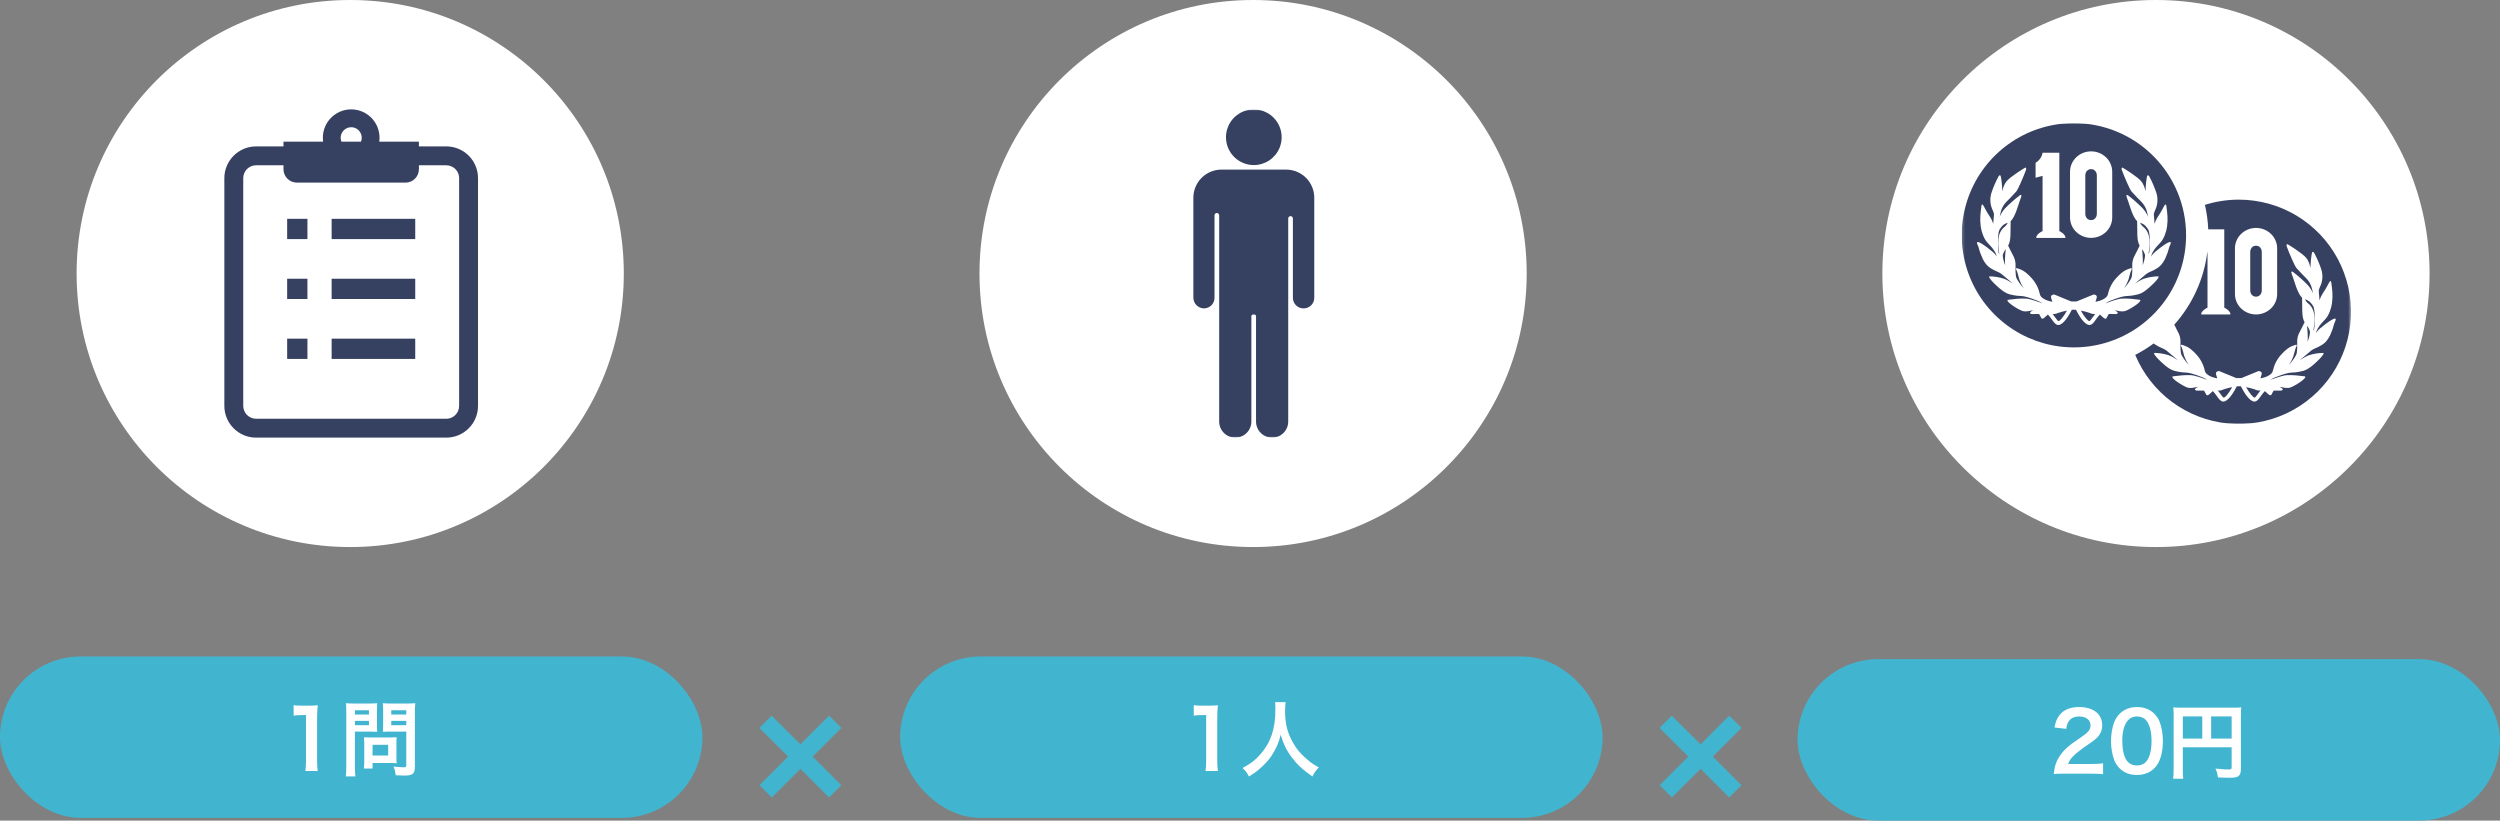 <svg width="914" height="300" viewBox="0 0 914 300" fill="none" xmlns="http://www.w3.org/2000/svg">
<rect x="0" y="0" width="914" height="300" fill="#808080" stroke="none"/>
<ellipse cx="128.036" cy="100" rx="100.028" ry="100" fill="white"/>
<g clip-path="url(#clip0_211_725)">
<path d="M173.851 60.614C172.962 58.511 171.473 56.717 169.57 55.456C167.667 54.195 165.434 53.523 163.15 53.524H153.15V51.799H138.655C138.864 50.331 138.754 48.834 138.334 47.411C137.914 45.989 137.193 44.673 136.22 43.553C135.248 42.432 134.045 41.534 132.695 40.919C131.345 40.303 129.879 39.984 128.395 39.984C126.911 39.984 125.445 40.303 124.094 40.919C122.744 41.534 121.542 42.432 120.57 43.553C119.597 44.673 118.876 45.989 118.456 47.411C118.036 48.834 117.926 50.331 118.134 51.799H103.64V53.524H93.637C92.112 53.523 90.601 53.824 89.192 54.407C87.782 54.99 86.501 55.846 85.423 56.924C84.344 58.002 83.489 59.283 82.905 60.692C82.322 62.101 82.022 63.611 82.022 65.136V148.39C82.022 149.915 82.322 151.424 82.906 152.833C83.49 154.242 84.345 155.522 85.424 156.6C86.503 157.678 87.783 158.533 89.192 159.116C90.602 159.699 92.112 159.999 93.637 159.999H163.149C164.674 159.999 166.185 159.699 167.594 159.116C169.003 158.533 170.284 157.678 171.363 156.6C172.441 155.522 173.297 154.242 173.88 152.833C174.464 151.424 174.765 149.915 174.764 148.39V65.137C174.768 63.583 174.457 62.045 173.851 60.614ZM128.395 46.514C129.024 46.513 129.645 46.667 130.201 46.962C130.757 47.258 131.232 47.685 131.584 48.207C131.936 48.729 132.155 49.33 132.22 49.956C132.285 50.582 132.196 51.215 131.959 51.798H124.834C124.646 51.342 124.548 50.853 124.548 50.359C124.55 49.34 124.956 48.363 125.677 47.642C126.398 46.922 127.376 46.516 128.395 46.515L128.395 46.514ZM167.857 148.391C167.859 149.019 167.733 149.64 167.488 150.218C167.131 151.06 166.538 151.781 165.78 152.295C165.004 152.819 164.087 153.097 163.15 153.093H93.637C93.019 153.093 92.407 152.972 91.836 152.736C91.265 152.5 90.747 152.153 90.309 151.717C89.872 151.28 89.525 150.762 89.289 150.191C89.052 149.62 88.93 149.009 88.93 148.391V65.137C88.928 64.507 89.054 63.884 89.3 63.305C89.66 62.453 90.263 61.725 91.035 61.214C91.806 60.702 92.712 60.43 93.637 60.431H103.638V61.87C103.638 62.513 103.764 63.15 104.011 63.743C104.257 64.337 104.618 64.877 105.073 65.331C105.528 65.786 106.068 66.146 106.662 66.391C107.257 66.637 107.894 66.763 108.537 66.763H148.257C148.899 66.763 149.536 66.636 150.13 66.39C150.723 66.144 151.263 65.784 151.717 65.33C152.172 64.875 152.532 64.336 152.778 63.742C153.024 63.149 153.151 62.512 153.151 61.87V60.431H163.151C163.78 60.428 164.404 60.554 164.983 60.8C165.825 61.156 166.546 61.749 167.057 62.507C167.584 63.282 167.864 64.199 167.859 65.136L167.857 148.391Z" fill="#364061"/>
<path d="M112.398 80.001H104.984V87.413H112.398V80.001Z" fill="#364061"/>
<path d="M151.81 80.001H121.248V87.413H151.81V80.001Z" fill="#364061"/>
<path d="M112.398 101.904H104.984V109.316H112.398V101.904Z" fill="#364061"/>
<path d="M151.81 101.904H121.248V109.316H151.81V101.904Z" fill="#364061"/>
<path d="M112.398 123.811H104.984V131.223H112.398V123.811Z" fill="#364061"/>
<path d="M151.81 123.811H121.248V131.223H151.81V123.811Z" fill="#364061"/>
</g>
<ellipse cx="458.129" cy="100" rx="100.028" ry="100" fill="white"/>
<g clip-path="url(#clip1_211_725)">
<mask id="mask0_211_725" style="mask-type:luminance" maskUnits="userSpaceOnUse" x="423" y="40" width="71" height="120">
<path d="M493.668 40H423.12V160H493.668V40Z" fill="white"/>
</mask>
<g mask="url(#mask0_211_725)">
<path d="M458.394 60.349C460.407 60.349 462.375 59.753 464.049 58.635C465.722 57.517 467.027 55.928 467.797 54.068C468.568 52.209 468.769 50.163 468.376 48.19C467.984 46.216 467.014 44.403 465.591 42.98C464.168 41.557 462.354 40.588 460.38 40.196C458.406 39.803 456.359 40.004 454.5 40.775C452.64 41.545 451.05 42.849 449.932 44.522C448.814 46.195 448.217 48.162 448.217 50.175C448.217 52.873 449.289 55.461 451.198 57.369C453.106 59.277 455.695 60.349 458.394 60.349Z" fill="#364061"/>
<path d="M470.2 62.005H446.588C443.857 62.005 441.239 63.09 439.309 65.02C437.378 66.95 436.294 69.567 436.294 72.296V108.795C436.291 109.314 436.392 109.827 436.589 110.307C436.786 110.786 437.076 111.222 437.442 111.589C437.809 111.957 438.244 112.248 438.723 112.446C439.202 112.644 439.716 112.746 440.234 112.746C441.246 112.726 442.21 112.31 442.919 111.588C443.628 110.866 444.025 109.894 444.025 108.882V78.743C444.023 78.63 444.043 78.517 444.085 78.412C444.127 78.306 444.189 78.21 444.269 78.129C444.348 78.048 444.443 77.984 444.548 77.94C444.652 77.896 444.765 77.873 444.878 77.873C444.992 77.873 445.104 77.896 445.209 77.94C445.314 77.984 445.408 78.048 445.488 78.129C445.567 78.21 445.63 78.306 445.672 78.412C445.714 78.517 445.734 78.63 445.732 78.743V154.118C445.732 155.678 446.352 157.174 447.455 158.277C448.558 159.38 450.055 159.999 451.615 159.999C453.176 159.999 454.672 159.38 455.775 158.277C456.879 157.174 457.499 155.678 457.499 154.118V115.612C457.499 115.447 457.564 115.288 457.681 115.172C457.798 115.055 457.956 114.989 458.121 114.989H458.585C458.75 114.989 458.908 115.055 459.025 115.172C459.141 115.288 459.207 115.447 459.207 115.612V154.118C459.207 155.678 459.827 157.174 460.93 158.277C462.033 159.38 463.53 160 465.09 160C466.65 160 468.147 159.38 469.25 158.277C470.354 157.174 470.973 155.678 470.973 154.118V79.85C470.978 79.626 471.07 79.414 471.229 79.258C471.389 79.101 471.603 79.014 471.827 79.014C472.05 79.014 472.265 79.101 472.424 79.258C472.584 79.414 472.676 79.626 472.68 79.85V108.88C472.68 109.387 472.78 109.89 472.974 110.358C473.168 110.827 473.453 111.253 473.812 111.612C474.171 111.971 474.597 112.256 475.066 112.45C475.535 112.644 476.038 112.744 476.545 112.744H476.631C477.139 112.744 477.642 112.644 478.111 112.45C478.58 112.256 479.006 111.971 479.365 111.612C479.723 111.253 480.008 110.827 480.202 110.358C480.397 109.89 480.497 109.387 480.497 108.88V72.296C480.497 69.567 479.412 66.95 477.482 65.02C475.551 63.09 472.933 62.005 470.203 62.005" fill="#364061"/>
</g>
</g>
<ellipse cx="788.223" cy="100" rx="100.028" ry="100" fill="white"/>
<g clip-path="url(#clip2_211_725)">
<mask id="mask1_211_725" style="mask-type:luminance" maskUnits="userSpaceOnUse" x="717" y="45" width="143" height="110">
<path d="M859.533 45H717.203V155H859.533V45Z" fill="white"/>
</mask>
<g mask="url(#mask1_211_725)">
<path d="M791.809 123.997L791.835 124.041C791.829 124.012 791.823 123.983 791.816 123.953C791.814 123.969 791.812 123.982 791.809 123.996" fill="#364061"/>
<path d="M845.201 124.041L845.227 123.997C845.224 123.982 845.222 123.969 845.22 123.954C845.213 123.983 845.207 124.012 845.201 124.041" fill="#364061"/>
<path d="M842.682 109.426C842.928 109.948 843.276 110.415 843.706 110.799C846.812 113.149 846.368 117.327 845.772 120.919C845.864 120.755 845.949 120.589 846.026 120.421C846.479 118.157 846.339 112.936 845.735 111.97C844.404 109.843 843.58 109.775 842.682 109.426" fill="#364061"/>
<path d="M843.406 119.054C843.571 120.161 843.667 121.277 843.695 122.396C843.742 123.258 843.733 124.122 843.666 124.983C844.212 123.482 844.67 121.755 844.472 120.998C844.235 120.292 843.874 119.634 843.406 119.054Z" fill="#364061"/>
<path d="M824.676 108.451H824.915C826.014 108.451 826.904 107.435 826.904 106.181V92.106C826.904 90.853 826.014 89.836 824.915 89.836H824.676C823.577 89.836 822.686 90.853 822.686 92.106V106.181C822.686 107.435 823.577 108.451 824.676 108.451Z" fill="#364061"/>
<path d="M818.518 72.992C814.311 72.988 810.13 73.632 806.119 74.9C806.796 77.835 807.202 80.826 807.331 83.836H813.191V112.479C813.191 112.479 815.006 113.265 815.425 114.626C815.445 114.661 815.455 114.701 815.454 114.741C815.454 114.781 815.443 114.821 815.423 114.856C815.402 114.891 815.373 114.919 815.338 114.939C815.303 114.96 815.263 114.97 815.223 114.97H804.961C804.918 114.97 804.876 114.958 804.84 114.936C804.803 114.914 804.774 114.882 804.754 114.844C804.735 114.806 804.727 114.764 804.73 114.721C804.733 114.679 804.748 114.638 804.773 114.603C804.773 114.603 804.985 113.479 807.062 112.479V92.286L806.978 92.309C805.718 102.123 801.514 111.325 794.919 118.702C795.303 119.494 795.683 120.282 795.986 120.82C796.949 122.537 797.268 123.595 797.19 125.562C797.118 126.718 797.165 127.878 797.331 129.024C797.529 130.17 799.015 132.073 800.168 133.409C799.528 132.425 799 131.373 798.594 130.273C798.331 129.59 797.955 127.574 797.597 126.943C796.776 125.492 798.067 126.182 798.645 126.371C800.366 126.932 801.849 128.34 803.04 129.655C804.552 131.309 805.599 133.335 806.074 135.526C806.149 135.928 806.347 136.298 806.64 136.583C807.973 137.823 809.637 138.108 810.633 138.335C810.528 137.907 810.399 137.486 810.246 137.073C809.708 135.659 811.324 135.659 811.324 135.659L817.566 138.214H819.47L825.713 135.659C825.713 135.659 827.329 135.659 826.791 137.073C826.637 137.486 826.508 137.907 826.404 138.335C827.399 138.108 829.063 137.823 830.397 136.583C830.69 136.298 830.888 135.928 830.963 135.526C831.437 133.335 832.484 131.309 833.997 129.655C835.188 128.34 836.671 126.932 838.392 126.371C838.97 126.181 840.262 125.492 839.44 126.943C839.082 127.574 838.706 129.589 838.443 130.273C838.036 131.373 837.509 132.425 836.869 133.409C838.022 132.073 839.507 130.17 839.706 129.024C839.871 127.878 839.919 126.718 839.847 125.562C839.77 123.595 840.088 122.537 841.051 120.82C841.47 120.074 842.037 118.848 842.558 117.802C841.708 116.318 841.687 114.21 841.692 112.499C841.695 111.475 841.637 108.816 841.637 108.816C839.992 107.431 838.731 102.486 838.383 101.642C838.127 101.021 837.633 99.549 837.681 99.453C837.737 99.371 837.822 99.313 837.918 99.29C838.015 99.267 838.117 99.281 838.204 99.328C840.163 100.82 842.01 102.454 843.728 104.217C844.544 105.128 845.201 106.17 845.672 107.299C845.526 106.587 845.381 105.947 845.253 105.481C844.902 104.039 844.159 102.723 843.105 101.679C842.2 100.839 841.458 100.005 839.605 98.022C838.971 97.343 836.868 92.433 836.027 90.098C835.91 89.772 835.915 89.25 836.262 89.248C836.378 89.248 841.839 92.62 843.194 94.331C844.018 95.371 844.41 96.628 844.695 97.937C844.758 95.73 845.025 93.332 845.261 92.459C845.281 92.323 845.352 92.2 845.46 92.115C845.704 91.973 845.965 92.266 846.096 92.515C847.1 94.397 847.946 96.359 848.628 98.38C849.318 100.436 849.2 102.677 848.296 104.648C848.032 105.214 847.693 105.999 847.738 106.557C847.802 107.321 847.95 108.535 848.017 109.8C848.265 108.959 848.63 108.157 849.104 107.419C849.832 106.349 850.499 105.239 851.1 104.092C851.294 103.704 852.126 101.884 852.311 103.243C852.723 106.276 852.933 107.944 852.586 110.787C852.364 112.606 851.413 115.366 850.183 116.634C849.131 117.719 848.085 118.832 847.34 120.157C847.081 120.683 846.866 121.229 846.696 121.79C846.781 121.674 846.862 121.564 846.932 121.47C847.854 120.24 848.244 120.072 849.393 119.121C850.044 118.582 853.352 116.016 853.866 116.538C854.172 116.849 853.537 117.805 853.419 118.224C853.051 119.705 852.544 121.147 851.905 122.532C851.188 123.965 850.354 125.177 849.024 126.021C846.792 127.436 846.189 127.178 844.706 128.389C843.644 129.256 842.097 130.561 840.805 131.687C842.096 130.86 843.314 130.147 844.168 129.87C845.821 129.337 847.544 129.052 849.281 129.025C850.565 129.025 846.09 133.345 844.132 134.612C843.505 135.045 842.813 135.372 842.081 135.583C836.947 136.891 838.796 135.197 831.698 137.99C831.109 138.243 830.546 138.555 830.019 138.92C831.679 138.274 834.557 137.236 836.071 137.161C838.278 137.052 840.484 137.324 842.677 137.597C843.703 138.148 838.966 141.137 837.366 141.668C836.053 142.103 834.656 141.631 833.402 141.417L834.109 141.848C835.076 142.46 834.226 142.77 833.999 142.812L831.35 142.794C831.313 142.801 831.279 142.815 831.248 142.837C831.218 142.859 831.193 142.888 831.175 142.921L830.528 144.105C830.295 144.885 829.541 144.318 829.418 144.235L828.022 142.989L828.003 143.008C827.456 143.599 826.954 144.231 826.502 144.896C825.753 145.946 825.161 146.776 824.261 146.811H824.204C822.353 146.811 820.277 143.234 819.258 141.225H817.781C816.762 143.234 814.686 146.811 812.834 146.811H812.778C811.877 146.776 811.286 145.946 810.537 144.896C810.084 144.231 809.583 143.599 809.036 143.008L809.017 142.989L807.62 144.235C807.498 144.318 806.745 144.885 806.511 144.105L805.863 142.921C805.846 142.888 805.821 142.859 805.79 142.837C805.76 142.815 805.725 142.801 805.688 142.794L803.039 142.812C802.813 142.77 801.962 142.461 802.929 141.848L803.636 141.417C802.382 141.631 800.985 142.103 799.673 141.668C798.072 141.137 793.335 138.148 794.361 137.597C796.554 137.324 798.76 137.052 800.967 137.161C802.48 137.236 805.359 138.274 807.019 138.92C806.491 138.554 805.928 138.242 805.337 137.989C798.239 135.194 800.088 136.889 794.955 135.581C794.223 135.371 793.53 135.043 792.904 134.611C790.945 133.344 786.471 129.024 787.754 129.024C789.492 129.051 791.215 129.336 792.868 129.869C793.722 130.145 794.94 130.859 796.231 131.686C794.939 130.56 793.392 129.255 792.33 128.388C790.847 127.177 790.244 127.435 788.012 126.019C787.795 125.881 787.586 125.73 787.387 125.566C785.255 127.141 782.999 128.541 780.641 129.752C783.493 136.606 788.153 142.557 794.123 146.971C800.093 151.385 807.149 154.096 814.539 154.816C821.93 155.535 829.377 154.235 836.086 151.055C842.796 147.875 848.516 142.934 852.637 136.759C856.758 130.583 859.124 123.406 859.485 115.991C859.845 108.577 858.186 101.204 854.684 94.658C851.182 88.113 845.968 82.64 839.598 78.824C833.229 75.009 825.943 72.993 818.518 72.992ZM832.528 107.491C832.528 111.616 829.074 114.96 824.813 114.96C820.551 114.96 817.097 111.616 817.097 107.491V90.799C817.097 86.674 820.551 83.331 824.813 83.331C829.074 83.331 832.526 86.673 832.526 90.798L832.528 107.491Z" fill="#364061"/>
<path d="M731.001 83.978C730.397 84.943 730.258 90.165 730.711 92.429C730.788 92.596 730.872 92.762 730.964 92.926C730.37 89.335 729.925 85.157 733.03 82.806C733.46 82.422 733.808 81.955 734.055 81.434C733.156 81.782 732.332 81.85 731.002 83.978" fill="#364061"/>
<path d="M749.784 114.042C749.807 114.067 749.828 114.092 749.851 114.116C749.842 114.077 749.837 114.037 749.835 113.996L749.784 114.042Z" fill="#364061"/>
<path d="M733.33 91.062C732.862 91.641 732.501 92.3 732.264 93.006C732.066 93.763 732.525 95.49 733.071 96.991C733.004 96.13 732.994 95.266 733.042 94.403C733.069 93.285 733.165 92.169 733.33 91.062Z" fill="#364061"/>
<path d="M764.376 80.46H764.615C765.714 80.46 766.604 79.443 766.604 78.189V64.114C766.604 62.86 765.714 61.844 764.615 61.844H764.376C763.277 61.844 762.386 62.86 762.386 64.114V78.189C762.386 79.443 763.277 80.459 764.376 80.459" fill="#364061"/>
<path d="M731.509 96.005L731.535 96.049C731.529 96.02 731.523 95.991 731.516 95.962C731.514 95.976 731.512 95.99 731.509 96.004" fill="#364061"/>
<path d="M750.399 114.743C750.775 115.201 751.104 115.655 751.401 116.073C751.763 116.58 752.31 117.348 752.537 117.39H752.549C753.147 117.39 754.458 115.742 755.682 113.559C754.672 113.748 753.676 114.004 752.7 114.325C751.496 114.866 750.804 114.892 750.399 114.744" fill="#364061"/>
<path d="M784.901 96.049L784.927 96.004L784.92 95.962C784.913 95.991 784.907 96.019 784.901 96.049Z" fill="#364061"/>
<path d="M758.218 45C750.106 45 742.176 47.405 735.431 51.91C728.686 56.416 723.429 62.82 720.325 70.312C717.221 77.805 716.408 86.049 717.991 94.003C719.573 101.957 723.48 109.263 729.216 114.998C734.952 120.732 742.26 124.637 750.216 126.22C758.173 127.802 766.419 126.99 773.914 123.886C781.409 120.783 787.814 115.527 792.321 108.784C796.828 102.041 799.233 94.114 799.233 86.004C799.233 75.129 794.912 64.699 787.22 57.01C779.528 49.32 769.096 45 758.218 45ZM756.797 62.806C756.797 58.681 760.252 55.337 764.513 55.337C768.774 55.337 772.228 58.681 772.228 62.806V79.497C772.228 83.622 768.773 86.966 764.513 86.966C760.252 86.966 756.797 83.622 756.797 79.497V62.806ZM744.208 59.526C744.208 59.526 746.401 58.322 746.762 55.844H752.891V84.487C752.891 84.487 754.706 85.272 755.125 86.633C755.145 86.669 755.155 86.709 755.155 86.749C755.154 86.789 755.143 86.829 755.123 86.864C755.102 86.898 755.073 86.927 755.038 86.947C755.003 86.967 754.963 86.978 754.923 86.978H744.661C744.618 86.978 744.576 86.966 744.54 86.944C744.504 86.921 744.474 86.89 744.455 86.852C744.436 86.814 744.427 86.771 744.43 86.729C744.433 86.686 744.448 86.645 744.473 86.611C744.473 86.611 744.685 85.487 746.762 84.487V64.294L744.208 64.983V59.526ZM791.603 94.539C790.887 95.972 790.053 97.184 788.723 98.027C786.491 99.443 785.888 99.185 784.405 100.395C783.343 101.263 781.796 102.568 780.504 103.694C781.795 102.866 783.012 102.153 783.866 101.877C785.52 101.344 787.243 101.059 788.98 101.031C790.264 101.031 785.789 105.352 783.831 106.619C783.204 107.051 782.512 107.379 781.78 107.589C776.646 108.897 778.495 107.203 771.397 109.996C770.808 110.249 770.245 110.561 769.718 110.926C771.378 110.28 774.256 109.242 775.77 109.167C777.977 109.057 780.184 109.33 782.376 109.602C783.402 110.154 778.666 113.143 777.065 113.673C775.753 114.108 774.355 113.637 773.101 113.423L773.808 113.854C774.775 114.466 773.925 114.776 773.698 114.817L771.049 114.799C771.013 114.806 770.978 114.821 770.947 114.843C770.917 114.865 770.892 114.893 770.874 114.926L770.226 116.11C769.993 116.89 769.24 116.323 769.117 116.24L767.72 114.994L767.701 115.013C767.155 115.605 766.653 116.236 766.2 116.902C765.452 117.951 764.86 118.781 763.96 118.817H763.903C762.051 118.817 759.975 115.239 758.956 113.231H757.479C756.459 115.239 754.383 118.817 752.532 118.817H752.475C751.574 118.781 750.983 117.951 750.234 116.902C749.781 116.236 749.279 115.605 748.733 115.013L748.714 114.994L747.317 116.24C747.195 116.323 746.442 116.89 746.208 116.11L745.564 114.927C745.546 114.894 745.521 114.866 745.491 114.844C745.46 114.822 745.426 114.807 745.389 114.8L742.74 114.818C742.513 114.777 741.662 114.467 742.63 113.855L743.337 113.424C742.082 113.638 740.685 114.109 739.373 113.674C737.772 113.143 733.035 110.155 734.061 109.603C736.254 109.331 738.46 109.058 740.667 109.168C742.181 109.243 745.059 110.281 746.72 110.927C746.192 110.562 745.63 110.25 745.04 109.997C737.942 107.203 739.791 108.897 734.658 107.59C733.926 107.38 733.233 107.052 732.607 106.62C730.648 105.353 726.174 101.032 727.457 101.032C729.194 101.06 730.918 101.345 732.571 101.878C733.425 102.154 734.642 102.868 735.933 103.695C734.642 102.569 733.095 101.264 732.032 100.396C730.549 99.186 729.947 99.444 727.714 98.028C726.384 97.184 725.55 95.973 724.834 94.54C724.194 93.155 723.687 91.713 723.319 90.232C723.201 89.812 722.566 88.857 722.872 88.546C723.385 88.024 726.693 90.59 727.344 91.129C728.493 92.079 728.883 92.248 729.805 93.478C729.876 93.573 729.957 93.682 730.041 93.798C729.872 93.237 729.656 92.691 729.397 92.165C728.652 90.84 727.607 89.726 726.555 88.642C725.325 87.375 724.374 84.614 724.151 82.795C723.803 79.952 724.014 78.284 724.427 75.25C724.612 73.892 725.444 75.712 725.638 76.1C726.239 77.246 726.905 78.357 727.634 79.426C728.107 80.165 728.473 80.967 728.72 81.808C728.788 80.543 728.936 79.329 728.999 78.565C729.045 78.006 728.706 77.222 728.441 76.655C727.537 74.684 727.419 72.443 728.109 70.388C728.791 68.367 729.638 66.405 730.641 64.522C730.772 64.273 731.034 63.98 731.277 64.122C731.385 64.207 731.457 64.33 731.476 64.466C731.712 65.339 731.978 67.738 732.042 69.945C732.327 68.636 732.72 67.379 733.543 66.339C734.897 64.628 740.359 61.255 740.475 61.256C740.823 61.258 740.827 61.78 740.71 62.106C739.87 64.441 737.766 69.351 737.133 70.03C735.281 72.013 734.537 72.847 733.632 73.687C732.579 74.731 731.835 76.047 731.484 77.488C731.358 77.954 731.212 78.594 731.065 79.306C731.536 78.178 732.193 77.136 733.009 76.225C734.728 74.461 736.574 72.827 738.534 71.336C738.621 71.288 738.722 71.274 738.819 71.297C738.916 71.32 739 71.378 739.056 71.46C739.105 71.555 738.611 73.029 738.354 73.649C738.006 74.493 736.745 79.439 735.1 80.823C735.1 80.823 735.042 83.482 735.045 84.506C735.05 86.217 735.029 88.325 734.179 89.809C734.7 90.855 735.267 92.081 735.686 92.827C736.65 94.544 736.968 95.602 736.89 97.569C736.818 98.725 736.866 99.885 737.031 101.031C737.23 102.177 738.715 104.08 739.868 105.416C739.229 104.432 738.701 103.38 738.294 102.28C738.031 101.597 737.655 99.581 737.298 98.95C736.476 97.499 737.767 98.189 738.345 98.378C740.067 98.94 741.55 100.347 742.74 101.662C744.253 103.316 745.3 105.343 745.775 107.534C745.85 107.936 746.047 108.306 746.341 108.591C747.674 109.831 749.337 110.116 750.333 110.343C750.229 109.915 750.1 109.494 749.947 109.081C749.408 107.667 751.024 107.667 751.024 107.667L757.267 110.222H759.174L765.416 107.667C765.416 107.667 767.033 107.667 766.494 109.081C766.341 109.494 766.212 109.915 766.108 110.343C767.103 110.116 768.766 109.831 770.101 108.591C770.392 108.305 770.588 107.936 770.661 107.534C771.136 105.343 772.183 103.317 773.696 101.663C774.887 100.348 776.37 98.94 778.091 98.379C778.669 98.189 779.96 97.5 779.138 98.951C778.78 99.582 778.405 101.598 778.142 102.281C777.735 103.381 777.207 104.433 776.568 105.417C777.72 104.081 779.206 102.178 779.404 101.032C779.57 99.886 779.617 98.726 779.545 97.57C779.468 95.603 779.786 94.545 780.749 92.828C781.168 92.082 781.736 90.856 782.256 89.81C781.407 88.326 781.385 86.218 781.39 84.507C781.393 83.483 781.335 80.824 781.335 80.824C779.69 79.44 778.429 74.494 778.081 73.65C777.825 73.03 777.331 71.557 777.379 71.461C777.435 71.379 777.52 71.321 777.617 71.298C777.713 71.275 777.815 71.289 777.902 71.337C779.861 72.828 781.708 74.462 783.426 76.225C784.242 77.137 784.899 78.178 785.371 79.307C785.224 78.595 785.079 77.955 784.951 77.489C784.6 76.048 783.857 74.732 782.804 73.687C781.898 72.847 781.156 72.014 779.303 70.03C778.669 69.352 776.566 64.442 775.726 62.107C775.608 61.78 775.613 61.259 775.96 61.257C776.076 61.257 781.538 64.629 782.892 66.339C783.716 67.38 784.108 68.637 784.393 69.945C784.457 67.739 784.723 65.34 784.96 64.467C784.979 64.331 785.05 64.207 785.158 64.123C785.402 63.981 785.663 64.273 785.794 64.523C786.798 66.405 787.645 68.367 788.326 70.389C789.017 72.444 788.898 74.685 787.995 76.657C787.73 77.223 787.391 78.007 787.437 78.566C787.5 79.33 787.648 80.544 787.716 81.809C787.963 80.968 788.329 80.166 788.802 79.428C789.531 78.358 790.197 77.248 790.799 76.101C790.992 75.713 791.824 73.893 792.009 75.252C792.421 78.285 792.632 79.953 792.285 82.796C792.063 84.615 791.112 87.376 789.881 88.643C788.829 89.728 787.784 90.841 787.038 92.167C786.78 92.693 786.564 93.239 786.394 93.8C786.479 93.683 786.56 93.573 786.631 93.479C787.553 92.249 787.942 92.081 789.091 91.13C789.743 90.591 793.051 88.025 793.564 88.547C793.87 88.858 793.235 89.814 793.117 90.233C792.75 91.713 792.243 93.156 791.603 94.54" fill="#364061"/>
<path d="M782.382 81.434C782.628 81.955 782.977 82.422 783.407 82.807C786.512 85.157 786.068 89.335 785.473 92.927C785.565 92.762 785.649 92.596 785.726 92.429C786.179 90.165 786.039 84.943 785.435 83.978C784.104 81.851 783.28 81.783 782.383 81.434" fill="#364061"/>
<path d="M763.736 114.324C762.76 114.003 761.764 113.747 760.754 113.557C761.978 115.741 763.289 117.389 763.887 117.389H763.899C764.126 117.347 764.673 116.58 765.035 116.072C765.332 115.655 765.661 115.201 766.037 114.741C765.632 114.89 764.939 114.863 763.736 114.322" fill="#364061"/>
<path d="M766.585 114.116C766.608 114.092 766.629 114.067 766.652 114.042L766.601 113.996C766.599 114.036 766.594 114.077 766.585 114.116Z" fill="#364061"/>
<path d="M783.107 91.062C783.272 92.169 783.368 93.285 783.395 94.403C783.443 95.266 783.433 96.13 783.366 96.991C783.912 95.49 784.371 93.763 784.173 93.006C783.936 92.3 783.575 91.641 783.107 91.062Z" fill="#364061"/>
<path d="M810.82 142.719C811.197 143.178 811.525 143.632 811.822 144.05C812.184 144.557 812.732 145.325 812.958 145.367H812.971C813.568 145.367 814.879 143.719 816.103 141.535C815.093 141.725 814.097 141.981 813.121 142.302C811.917 142.842 811.225 142.869 810.821 142.721" fill="#364061"/>
<path d="M824.158 142.3C823.182 141.98 822.186 141.724 821.176 141.534C822.4 143.718 823.711 145.365 824.308 145.365H824.321C824.547 145.324 825.094 144.557 825.456 144.049C825.754 143.632 826.082 143.178 826.459 142.718C826.054 142.866 825.36 142.84 824.158 142.299" fill="#364061"/>
</g>
</g>
<rect y="240" width="256.814" height="59.016" rx="29.508" fill="#41B5D0"/>
<path d="M116.168 281.868H111.638C111.818 280.698 111.878 279.528 111.878 277.968V261.438H110.438C109.328 261.438 108.458 261.498 107.348 261.618V257.808C108.278 257.958 108.938 257.988 110.348 257.988H113.108C114.638 257.988 115.088 257.958 116.168 257.838C115.988 259.608 115.928 260.988 115.928 262.788V277.968C115.928 279.558 115.988 280.638 116.168 281.868ZM129.756 267.468V280.158C129.756 281.958 129.816 283.068 129.936 283.848H126.426C126.546 282.948 126.606 281.988 126.606 280.128V260.478C126.606 258.888 126.576 258.048 126.486 257.088C127.416 257.178 128.106 257.208 129.546 257.208H134.856C136.416 257.208 137.106 257.178 137.916 257.088C137.856 258.048 137.826 258.738 137.826 259.908V264.858C137.826 266.208 137.856 266.898 137.916 267.558C137.196 267.498 136.146 267.468 135.156 267.468H129.756ZM129.756 259.668V261.228H134.886V259.668H129.756ZM129.756 263.538V265.128H134.886V263.538H129.756ZM151.686 260.448V280.158C151.686 281.808 151.416 282.588 150.636 283.068C150.036 283.428 149.226 283.548 147.486 283.548C147.006 283.548 146.676 283.548 144.696 283.428C144.486 281.988 144.336 281.358 143.856 280.248C145.116 280.398 146.556 280.518 147.546 280.518C148.386 280.518 148.536 280.398 148.536 279.738V267.468H142.746C141.756 267.468 140.676 267.498 140.016 267.558C140.046 266.748 140.076 266.148 140.076 264.858V259.908C140.076 258.768 140.046 257.958 139.986 257.088C140.886 257.178 141.546 257.208 143.046 257.208H148.746C150.186 257.208 150.906 257.178 151.836 257.088C151.716 258.078 151.686 258.978 151.686 260.448ZM143.046 259.668V261.228H148.536V259.668H143.046ZM143.046 263.538V265.128H148.536V263.538H143.046ZM144.936 271.608V277.008C144.936 277.878 144.966 278.478 145.026 279.048C144.396 278.988 143.766 278.958 142.896 278.958H136.206V280.968H133.026C133.116 280.128 133.176 279.198 133.176 278.058V271.638C133.176 270.828 133.146 270.168 133.086 269.538C133.746 269.598 134.436 269.628 135.306 269.628H142.716C143.646 269.628 144.396 269.598 145.026 269.538C144.966 270.138 144.936 270.738 144.936 271.608ZM136.206 272.298V276.228H141.906V272.298H136.206Z" fill="white"/>
<rect x="329.093" y="240" width="256.814" height="59.016" rx="29.508" fill="#41B5D0"/>
<path d="M445.261 281.868H440.731C440.911 280.698 440.971 279.528 440.971 277.968V261.438H439.531C438.421 261.438 437.551 261.498 436.441 261.618V257.808C437.371 257.958 438.031 257.988 439.441 257.988H442.201C443.731 257.988 444.181 257.958 445.261 257.838C445.081 259.608 445.021 260.988 445.021 262.788V277.968C445.021 279.558 445.081 280.638 445.261 281.868ZM466.169 256.698H470.039C469.919 257.208 469.829 258.708 469.829 259.788C469.829 264.618 470.609 267.798 472.769 271.608C474.029 273.858 475.379 275.448 477.509 277.308C479.279 278.868 480.179 279.498 482.159 280.548C481.019 281.718 480.539 282.438 479.819 283.878C476.159 281.328 474.329 279.618 472.199 276.798C470.369 274.368 469.229 272.058 468.209 268.608C467.639 271.008 467.099 272.388 465.869 274.668C464.669 276.858 463.379 278.478 461.249 280.428C459.689 281.868 458.699 282.588 456.599 283.878C455.909 282.498 455.339 281.748 454.259 280.788C457.319 279.168 458.909 277.938 460.799 275.778C464.669 271.338 466.289 266.418 466.289 259.218C466.289 258.048 466.259 257.508 466.169 256.698Z" fill="white"/>
<rect x="657.186" y="240.984" width="256.814" height="59.016" rx="29.508" fill="#41B5D0"/>
<path d="M764.355 282.852H754.725C752.385 282.852 751.905 282.882 750.855 283.002C751.035 281.292 751.245 280.242 751.635 279.162C752.445 276.972 753.795 275.052 755.745 273.282C756.795 272.352 757.695 271.662 760.695 269.652C763.455 267.762 764.295 266.772 764.295 265.242C764.295 263.202 762.705 261.942 760.155 261.942C758.415 261.942 757.095 262.542 756.345 263.712C755.835 264.432 755.625 265.092 755.415 266.472L751.125 265.962C751.545 263.682 752.085 262.452 753.195 261.162C754.695 259.422 757.065 258.492 760.065 258.492C765.315 258.492 768.555 261.012 768.555 265.122C768.555 267.102 767.895 268.542 766.425 269.922C765.585 270.702 765.285 270.942 761.385 273.612C760.065 274.542 758.565 275.802 757.815 276.612C756.915 277.572 756.555 278.172 756.105 279.312H764.505C766.395 279.312 767.895 279.222 768.885 279.072V283.032C767.475 282.912 766.275 282.852 764.355 282.852ZM781.243 283.332C778.693 283.332 776.533 282.492 774.943 280.902C774.043 280.002 773.353 278.952 772.963 277.872C772.183 275.742 771.793 273.402 771.793 270.972C771.793 267.792 772.513 264.492 773.623 262.662C775.243 259.962 777.943 258.492 781.273 258.492C783.823 258.492 786.013 259.332 787.603 260.922C788.503 261.822 789.193 262.872 789.583 263.952C790.363 266.052 790.753 268.452 790.753 270.912C790.753 274.602 789.943 277.842 788.533 279.792C786.853 282.132 784.363 283.332 781.243 283.332ZM781.273 279.852C782.593 279.852 783.763 279.402 784.513 278.592C785.863 277.182 786.613 274.392 786.613 270.882C786.613 267.402 785.863 264.672 784.513 263.202C783.793 262.392 782.593 261.942 781.243 261.942C779.803 261.942 778.753 262.422 777.883 263.472C776.563 265.032 775.903 267.492 775.903 270.762C775.903 273.912 776.473 276.522 777.433 277.902C778.363 279.222 779.623 279.852 781.273 279.852ZM798.04 273.192V281.232C798.04 283.122 798.07 284.022 798.19 284.712H794.5C794.62 283.752 794.68 282.672 794.68 281.112V261.492C794.68 260.232 794.65 259.482 794.56 258.612C795.52 258.702 796.3 258.732 797.89 258.732H816.13C817.78 258.732 818.68 258.702 819.4 258.612C819.31 259.482 819.28 260.262 819.28 261.882V281.112C819.28 282.642 818.92 283.482 818.05 283.932C817.48 284.232 816.52 284.352 814.9 284.352C813.73 284.352 812.08 284.292 810.91 284.232C810.73 283.062 810.52 282.222 809.98 280.992C811.96 281.202 813.46 281.322 814.54 281.322C815.71 281.322 815.89 281.232 815.89 280.512V273.192H798.04ZM805.15 270.042V261.912H798.04V270.042H805.15ZM808.39 270.042H815.89V261.912H808.39V270.042Z" fill="white"/>
<path d="M292.634 281.08L282.162 291.552L277.682 287.072L288.154 276.6L277.626 266.128L282.106 261.648L292.634 272.12L303.106 261.648L307.586 266.128L297.114 276.6L307.586 287.072L303.106 291.552L292.634 281.08Z" fill="#41B5D0"/>
<path d="M621.727 281.08L611.255 291.552L606.775 287.072L617.247 276.6L606.719 266.128L611.199 261.648L621.727 272.12L632.199 261.648L636.679 266.128L626.207 276.6L636.679 287.072L632.199 291.552L621.727 281.08Z" fill="#41B5D0"/>
<defs>
<clipPath id="clip0_211_725">
<rect width="92.743" height="120" fill="white" transform="translate(82.023 40)"/>
</clipPath>
<clipPath id="clip1_211_725">
<rect width="70.549" height="120" fill="white" transform="translate(423.12 40)"/>
</clipPath>
<clipPath id="clip2_211_725">
<rect width="142.33" height="110" fill="white" transform="translate(717.203 45)"/>
</clipPath>
</defs>
</svg>
